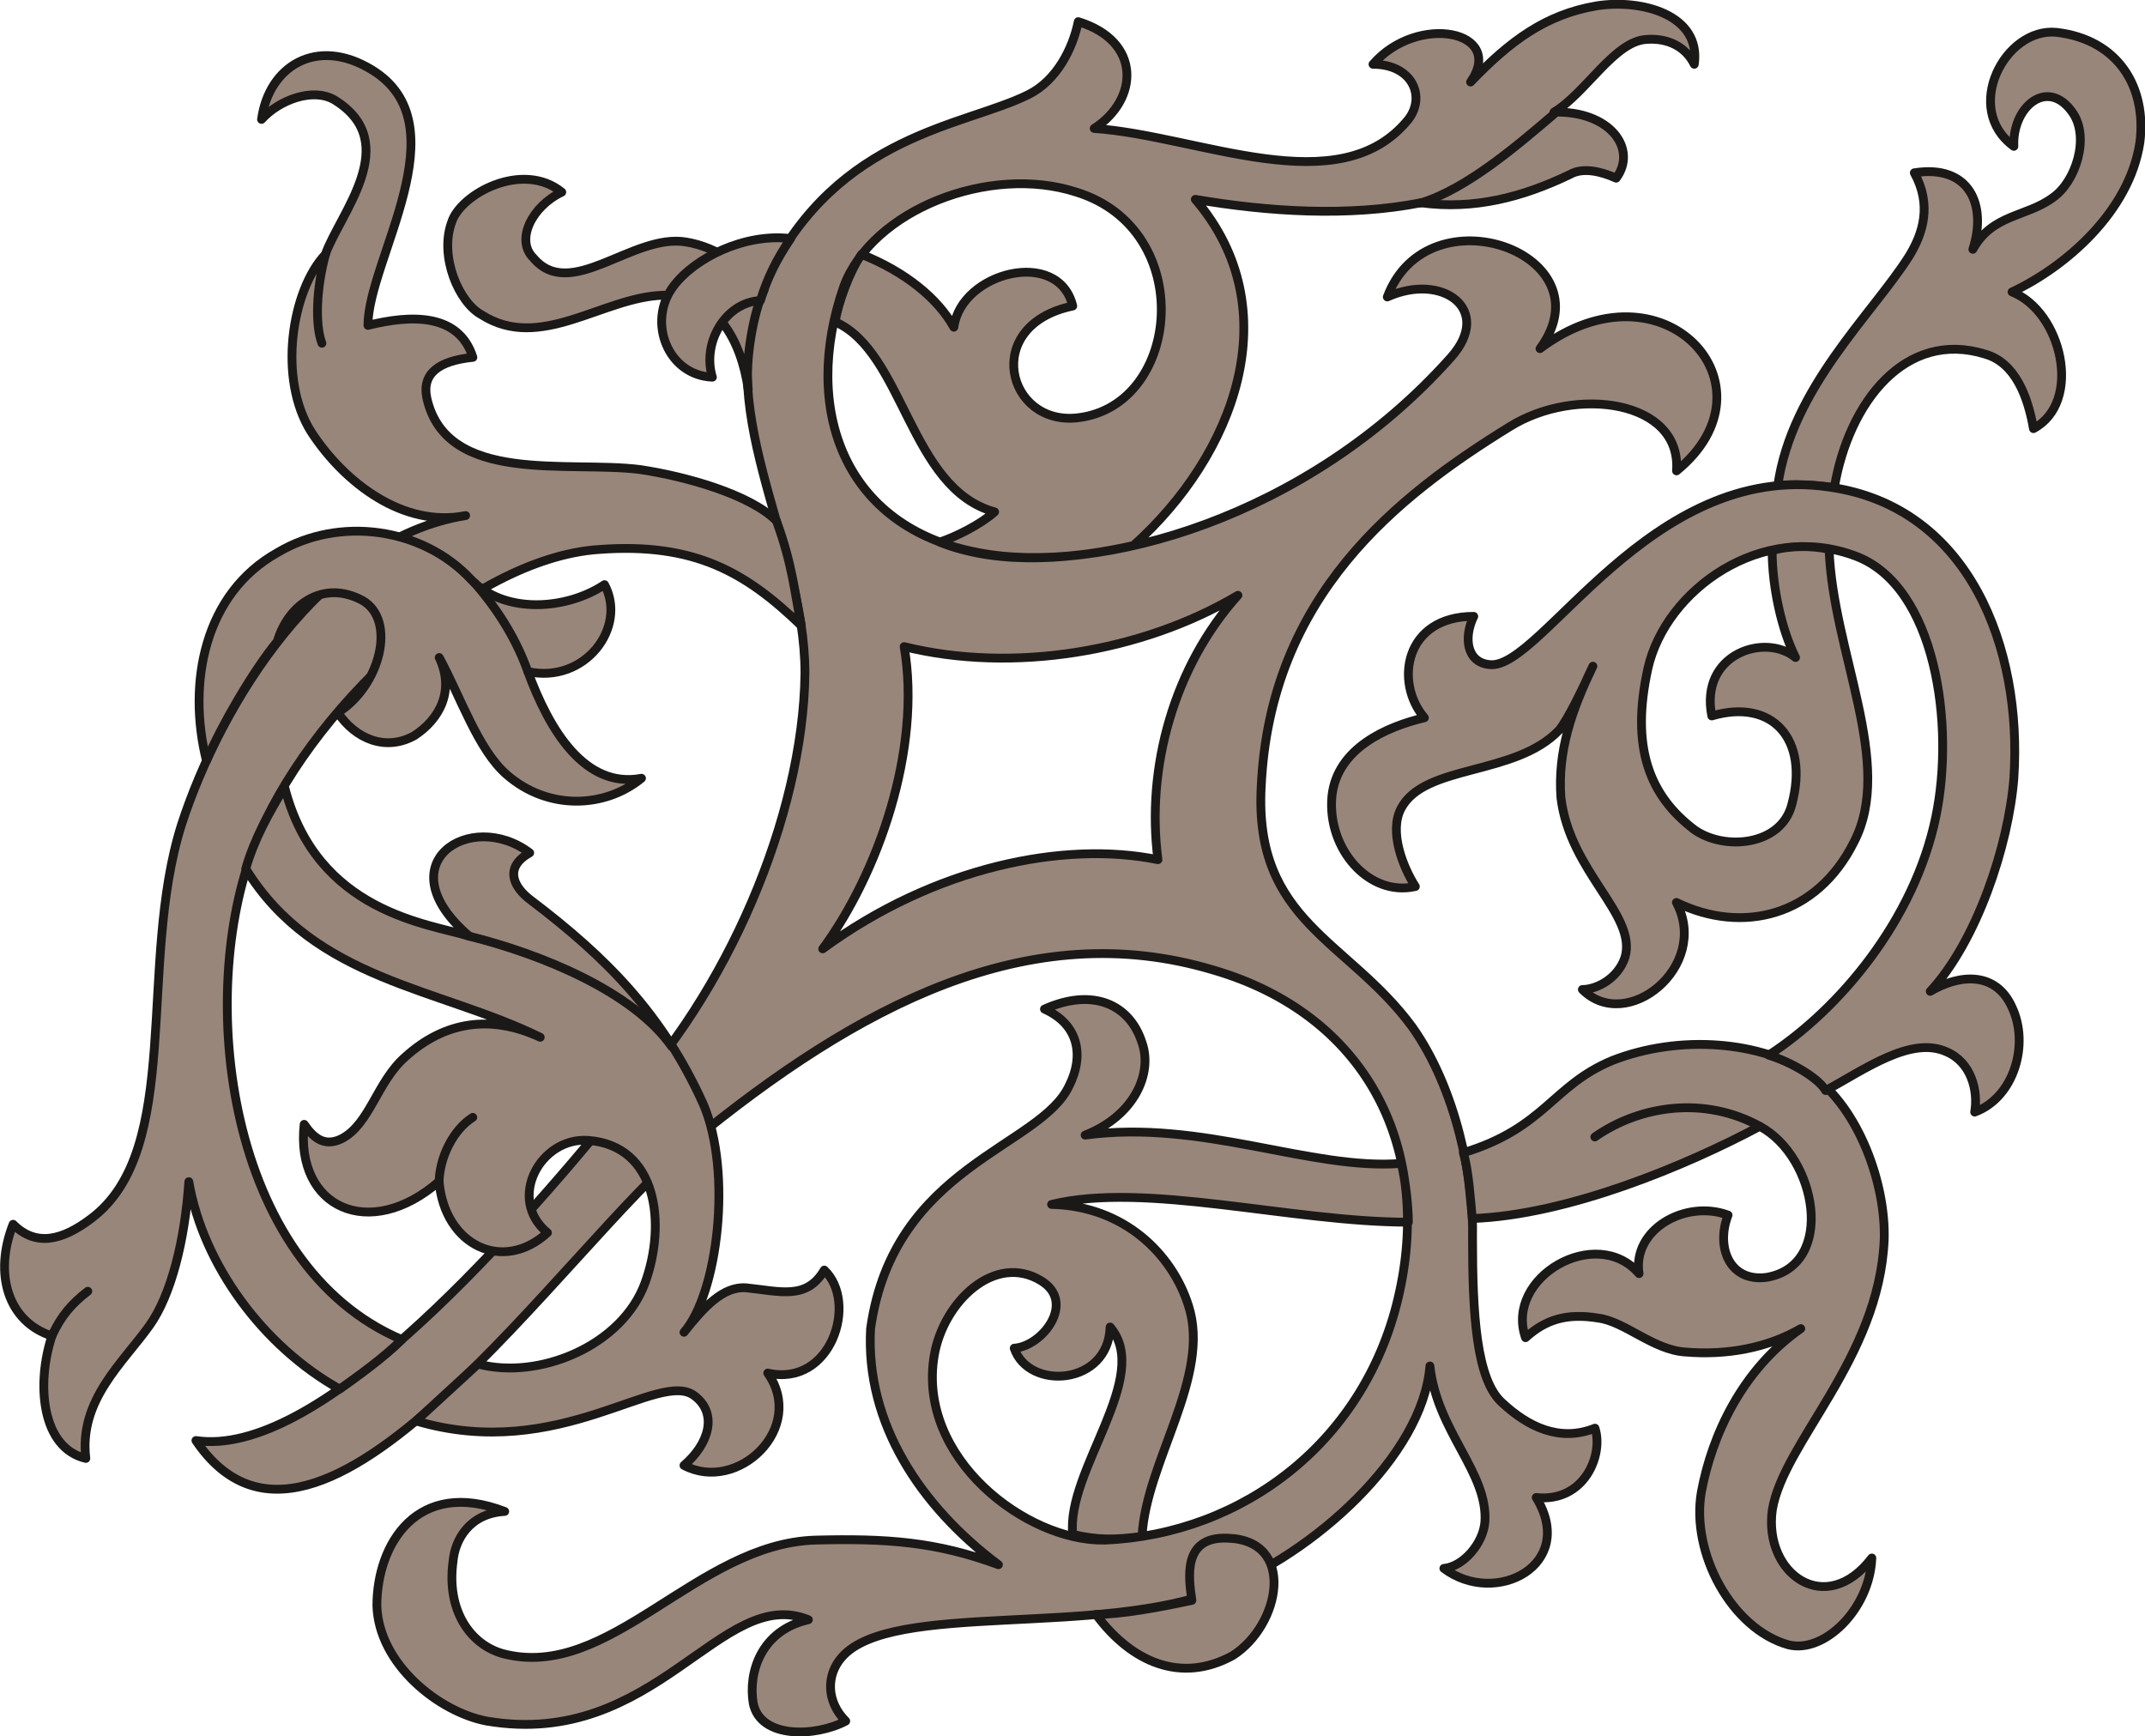 <svg xmlns="http://www.w3.org/2000/svg" xml:space="preserve" width="662.098" height="535.861" fill-rule="evenodd" stroke-linejoin="round" stroke-width="28.222" preserveAspectRatio="xMidYMid" version="1.2" viewBox="0 0 17518 14178"><defs class="ClipPathGroup"><clipPath id="a" clipPathUnits="userSpaceOnUse"><path d="M0 0h17518v14178H0z"/></clipPath></defs><g class="SlideGroup"><g class="Slide" clip-path="url(#a)"><g class="Page"><g class="com.sun.star.drawing.ClosedBezierShape"><path fill="none" d="M1564-2h12495v14183H1564z" class="BoundingBox"/><path fill="#99867A" d="M13692 3845c43-579-826-696-1362-361-914 564-1959 1377-2030 2942-58 1103 710 1248 1233 1959 361 508 505 1247 493 1725 0 609 28 1161 246 1348 203 188 462 321 754 204 72 218-88 609-480 566 336 549-332 897-754 579 160-15 320-203 335-378 28-404-391-739-449-1275-59 739-959 1536-1713 1826-986 394-2683 89-3089 551-129 145-129 363 31 523-247 130-696 145-755-144-43-247 59-595 450-684-711-289-1247 1060-2625 828-391-73-884-464-899-942 0-508 333-1044 1044-770-290 16-407 234-422 407-56 406 145 681 406 754 873 231 1581-899 2554-927 579-15 986 13 1494 201-638-478-1087-1158-1044-1928 188-1334 1392-1478 1623-1986 117-232 86-493-203-623 391-175 696-43 797 275 87 246-58 594-465 754 958-130 1842 290 2582 231 30 117 58 335 58 480-956 0-2144-333-2914-145 594 13 986 407 1118 826 188 579-348 1275-379 1885-231 30-363 30-566-16-56-520 653-1290 305-1694-13 478-666 521-783 173 231-15 508-376 219-551-379-231-798 175-872 609-144 841 755 1522 1392 1509 1131-46 2148-813 2409-2032 259-1189-277-2261-1525-2624-1506-449-2898 290-4262 1407-1045 856-3044 3915-4044 2436 970 145 2479-1536 3465-2740 869-900 1494-2351 1509-3524 0-1103-813-2190-305-3234 579-1173 1608-1232 2131-1493 231-115 361-376 406-595 521 160 493 638 130 872 856 58 2003 622 2566-74 145-188 31-450-289-450 363-419 1087-274 797 145 320-333 610-551 1029-622 363-58 856 71 798 477-71-144-216-216-391-203-262 15-493 437-755 594 465-12 683 305 508 539-129-58-274-89-376-31-391 188-785 290-1219 232-594 116-1248 73-1842-28 769 899 320 2088-506 2827-450 101-1074 175-1582-28 132-43 335-145 449-247-696-190-739-1305-1303-1552 28-160 115-406 216-551 363 145 625 363 754 595 59-450 856-653 971-173-752 157-536 985 45 912 841-102 971-1537-15-1842-711-231-1669 145-1900 770-348 1001 0 1971 1103 2174 970 188 2682-277 3856-1595 348-391-71-696-520-493 332-884 1811-348 1247 422 1001-754 1971 302 1115 998Zm0 0Zm-3582 1016c-521 579-752 1407-653 2159-767-157-1827 59-2738 728 449-610 810-1625 665-2468 884 219 1943 46 2726-419Z"/><path fill="none" stroke="#1B1918" stroke-linecap="round" stroke-width="72" d="M13692 3845c43-579-826-696-1362-361-914 564-1959 1377-2030 2942-58 1103 710 1248 1233 1959 361 508 505 1247 493 1725 0 609 28 1161 246 1348 203 188 462 321 754 204 72 218-88 609-480 566 336 549-332 897-754 579 160-15 320-203 335-378 28-404-391-739-449-1275-59 739-959 1536-1713 1826-986 394-2683 89-3089 551-129 145-129 363 31 523-247 130-696 145-755-144-43-247 59-595 450-684-711-289-1247 1060-2625 828-391-73-884-464-899-942 0-508 333-1044 1044-770-290 16-407 234-422 407-56 406 145 681 406 754 873 231 1581-899 2554-927 579-15 986 13 1494 201-638-478-1087-1158-1044-1928 188-1334 1392-1478 1623-1986 117-232 86-493-203-623 391-175 696-43 797 275 87 246-58 594-465 754 958-130 1842 290 2582 231 30 117 58 335 58 480-956 0-2144-333-2914-145 594 13 986 407 1118 826 188 579-348 1275-379 1885-231 30-363 30-566-16-56-520 653-1290 305-1694-13 478-666 521-783 173 231-15 508-376 219-551-379-231-798 175-872 609-144 841 755 1522 1392 1509 1131-46 2148-813 2409-2032 259-1189-277-2261-1525-2624-1506-449-2898 290-4262 1407-1045 856-3044 3915-4044 2436 970 145 2479-1536 3465-2740 869-900 1494-2351 1509-3524 0-1103-813-2190-305-3234 579-1173 1608-1232 2131-1493 231-115 361-376 406-595 521 160 493 638 130 872 856 58 2003 622 2566-74 145-188 31-450-289-450 363-419 1087-274 797 145 320-333 610-551 1029-622 363-58 856 71 798 477-71-144-216-216-391-203-262 15-493 437-755 594 465-12 683 305 508 539-129-58-274-89-376-31-391 188-785 290-1219 232-594 116-1248 73-1842-28 769 899 320 2088-506 2827-450 101-1074 175-1582-28 132-43 335-145 449-247-696-190-739-1305-1303-1552 28-160 115-406 216-551 363 145 625 363 754 595 59-450 856-653 971-173-752 157-536 985 45 912 841-102 971-1537-15-1842-711-231-1669 145-1900 770-348 1001 0 1971 1103 2174 970 188 2682-277 3856-1595 348-391-71-696-520-493 332-884 1811-348 1247 422 1001-754 1971 302 1115 998Z"/><path fill="none" stroke="#1B1918" stroke-linecap="round" stroke-width="72" d="M10110 4861c-521 579-752 1407-653 2159-767-157-1827 59-2738 728 449-610 810-1625 665-2468 884 219 1943 46 2726-419Z"/></g><g class="com.sun.star.drawing.ClosedBezierShape"><path fill="none" d="M0 418h6581v11528H0z" class="BoundingBox"/><path fill="#99867A" d="M6341 4253c132 363 145 566 203 856-450-434-869-681-1654-622-1056 71-2391 1333-2812 2420-478 1217-231 3423 1204 4032-145 145-364 302-508 404-623-348-1115-1013-1232-1694-31 477-145 927-320 1173-216 305-579 610-521 1087-363-86-406-609-277-1000-361-117-476-508-317-912 188 188 406 129 637-46 755-564 376-2074 739-3219 320-986 1146-2334 2320-2522-505 101-986-262-1260-681-277-435-160-1162 114-1451 117-333 641-915 73-1263-175-101-449 0-594 160 59-434 450-679 899-406 740 449-30 1552-30 2088 349-87 742-102 857 261-275 28-419 130-376 333 160 712 1158 509 1740 583 376 56 899 203 1115 419Z"/><path fill="none" stroke="#1B1918" stroke-linecap="round" stroke-width="72" d="M6341 4253c132 363 145 566 203 856-450-434-869-681-1654-622-1056 71-2391 1333-2812 2420-478 1217-231 3423 1204 4032-145 145-364 302-508 404-623-348-1115-1013-1232-1694-31 477-145 927-320 1173-216 305-579 610-521 1087-363-86-406-609-277-1000-361-117-476-508-317-912 188 188 406 129 637-46 755-564 376-2074 739-3219 320-986 1146-2334 2320-2522-505 101-986-262-1260-681-277-435-160-1162 114-1451 117-333 641-915 73-1263-175-101-449 0-594 160 59-434 450-679 899-406 740 449-30 1552-30 2088 349-87 742-102 857 261-275 28-419 130-376 333 160 712 1158 509 1740 583 376 56 899 203 1115 419Z"/></g><g class="com.sun.star.drawing.ClosedBezierShape"><path fill="none" d="M3621 1427h2657v1792H3621z" class="BoundingBox"/><path fill="#99867A" d="M6240 2368c-86 175-157 579-129 813-59-407-262-782-697-770-493 15-1001 465-1480 160-188-101-347-478-246-755 71-231 579-507 900-247-246 117-379 392-233 536 304 365 812-203 1248-129 261 43 464 203 637 392Z"/><path fill="none" stroke="#1B1918" stroke-linecap="round" stroke-width="72" d="M6240 2368c-86 175-157 579-129 813-59-407-262-782-697-770-493 15-1001 465-1480 160-188-101-347-478-246-755 71-231 579-507 900-247-246 117-379 392-233 536 304 365 812-203 1248-129 261 43 464 203 637 392Z"/></g><g class="com.sun.star.drawing.ClosedBezierShape"><path fill="none" d="M5368 1906h1127v1212H5368z" class="BoundingBox"/><path fill="#99867A" d="M6457 1948c-117 173-188 318-247 506-290 16-478 349-392 626-363-15-535-450-320-740 175-235 583-437 959-392Z"/><path fill="none" stroke="#1B1918" stroke-linecap="round" stroke-width="72" d="M6457 1948c-117 173-188 318-247 506-290 16-478 349-392 626-363-15-535-450-320-740 175-235 583-437 959-392Z"/></g><g class="com.sun.star.drawing.ClosedBezierShape"><path fill="none" d="M14483 226h3039v3791h-3039z" class="BoundingBox"/><path fill="#99867A" d="M14519 3965c129-16 317 0 462 15 117-696 581-1291 1233-1088 246 71 348 349 393 608 404-216 232-956-175-1116 434-203 958-653 1044-1220 58-450-175-841-681-900-421-42-769 625-348 931-15-321 275-567 478-278 145 203 28 568-160 697-216 160-493 132-653 422 117-363-28-696-478-625 144 262 73 493-44 683-304 478-957 1073-1071 1871Z"/><path fill="none" stroke="#1B1918" stroke-linecap="round" stroke-width="72" d="M14519 3965c129-16 317 0 462 15 117-696 581-1291 1233-1088 246 71 348 349 393 608 404-216 232-956-175-1116 434-203 958-653 1044-1220 58-450-175-841-681-900-421-42-769 625-348 931-15-321 275-567 478-278 145 203 28 568-160 697-216 160-493 132-653 422 117-363-28-696-478-625 144 262 73 493-44 683-304 478-957 1073-1071 1871Z"/></g><g class="com.sun.star.drawing.ClosedBezierShape"><path fill="none" d="M11914 8492h3512v4986h-3512z" class="BoundingBox"/><path fill="#99867A" d="M14794 8776c-407-274-1072-332-1624-117-493 203-551 551-1219 754 43 145 58 380 73 537 782-28 1754-435 2348-753 465 247 625 1132 59 1233-305 43-420-246-318-508-348-129-783 117-727 478-348-404-1100 30-927 523 160-145 332-203 594-160 218 28 449 261 712 277 333 28 666-31 942-191-480 336-726 871-812 1334-87 496 246 1118 711 1248 289 74 665-290 681-709-376 493-884 130-813-391 89-552 871-1235 914-2206 15-450-203-1073-594-1349Z"/><path fill="none" stroke="#1B1918" stroke-linecap="round" stroke-width="72" d="M14794 8776c-407-274-1072-332-1624-117-493 203-551 551-1219 754 43 145 58 380 73 537 782-28 1754-435 2348-753 465 247 625 1132 59 1233-305 43-420-246-318-508-348-129-783 117-727 478-348-404-1100 30-927 523 160-145 332-203 594-160 218 28 449 261 712 277 333 28 666-31 942-191-480 336-726 871-812 1334-87 496 246 1118 711 1248 289 74 665-290 681-709-376 493-884 130-813-391 89-552 871-1235 914-2206 15-450-203-1073-594-1349Z"/></g><g class="com.sun.star.drawing.ClosedBezierShape"><path fill="none" d="M10839 3922h5690v5197h-5690z" class="BoundingBox"/><path fill="#99867A" d="M14445 8616c188 58 407 188 465 289 318-172 696-447 986-317 203 86 261 317 231 493 320-117 449-552 305-856-130-290-422-275-668-130 378-406 640-1189 683-1741 71-1059-363-2217-1509-2377-1464-218-2350 1493-2770 1450-188-15-218-218-132-394-564 0-650 539-403 828-305 72-712 247-755 638-42 435 305 826 681 740-102-160-216-449-117-637 191-365 930-263 1290-639 74-89 191-335 277-523-175 363-289 696-261 1074 73 608 624 956 523 1304-59 176-234 262-348 262 361 363 1045-188 768-711 536 261 1145 117 1450-493 333-639-172-1550-203-2391-145-31-333-31-465 12 0 290 74 638 191 872-247-204-785-31-684 477 493-145 798 188 653 725-86 335-551 379-797 203-362-275-522-666-377-1319 145-637 928-1204 1697-914 653 246 811 1379 653 2132-175 840-785 1567-1364 1943Z"/><path fill="none" stroke="#1B1918" stroke-linecap="round" stroke-width="72" d="M14445 8616c188 58 407 188 465 289 318-172 696-447 986-317 203 86 261 317 231 493 320-117 449-552 305-856-130-290-422-275-668-130 378-406 640-1189 683-1741 71-1059-363-2217-1509-2377-1464-218-2350 1493-2770 1450-188-15-218-218-132-394-564 0-650 539-403 828-305 72-712 247-755 638-42 435 305 826 681 740-102-160-216-449-117-637 191-365 930-263 1290-639 74-89 191-335 277-523-175 363-289 696-261 1074 73 608 624 956 523 1304-59 176-234 262-348 262 361 363 1045-188 768-711 536 261 1145 117 1450-493 333-639-172-1550-203-2391-145-31-333-31-465 12 0 290 74 638 191 872-247-204-785-31-684 477 493-145 798 188 653 725-86 335-551 379-797 203-362-275-522-666-377-1319 145-637 928-1204 1697-914 653 246 811 1379 653 2132-175 840-785 1567-1364 1943Z"/></g><g class="com.sun.star.drawing.ClosedBezierShape"><path fill="none" d="M8915 12524h1528v1136H8915z" class="BoundingBox"/><path fill="#99867A" d="M8951 13183c203 0 520-58 783-115-28-190-75-522 289-508 567 15 435 712 44 959-421 231-827 55-1116-336Z"/><path fill="none" stroke="#1B1918" stroke-linecap="round" stroke-width="72" d="M8951 13183c203 0 520-58 783-115-28-190-75-522 289-508 567 15 435 712 44 959-421 231-827 55-1116-336Z"/></g><g class="com.sun.star.drawing.ClosedBezierShape"><path fill="none" d="M1971 6390h4919v5669H1971z" class="BoundingBox"/><path fill="#99867A" d="M3904 11138c-173 160-333 305-506 465 1175 348 1988-434 2277-203 188 145 115 391-89 566 437 231 1001-305 684-754 520 117 739-579 462-841-145 247-361 173-638 145-188-15-348 160-508 363 277-320 394-1305 160-1858-332-739-797-1204-1405-1666-160-117-219-277-15-391-481-363-1189 86-493 681-320-102-1247-188-1509-1219-130 218-246 421-317 668 563 914 1579 970 2405 1376-407-188-782-129-1102 160-232 203-290 551-521 669-145 71-234-15-305-118-74 682 536 959 1102 466 44 521 521 752 885 419-333-274-59-782 333-754 566 43 638 683 465 1161-188 520-872 797-1365 665Z"/><path fill="none" stroke="#1B1918" stroke-linecap="round" stroke-width="72" d="M3904 11138c-173 160-333 305-506 465 1175 348 1988-434 2277-203 188 145 115 391-89 566 437 231 1001-305 684-754 520 117 739-579 462-841-145 247-361 173-638 145-188-15-348 160-508 363 277-320 394-1305 160-1858-332-739-797-1204-1405-1666-160-117-219-277-15-391-481-363-1189 86-493 681-320-102-1247-188-1509-1219-130 218-246 421-317 668 563 914 1579 970 2405 1376-407-188-782-129-1102 160-232 203-290 551-521 669-145 71-234-15-305-118-74 682 536 959 1102 466 44 521 521 752 885 419-333-274-59-782 333-754 566 43 638 683 465 1161-188 520-872 797-1365 665Z"/></g><g class="com.sun.star.drawing.ClosedBezierShape"><path fill="none" d="M1590 4301h3687v2278H1590z" class="BoundingBox"/><path fill="#99867A" d="M2265 5237c-203 247-462 697-579 974-159-638-15-1365 579-1698 509-304 1190-202 1581 218 277 290 786 247 1091 43 188 348-160 812-626 710 176 480 466 958 928 871-302 247-767 262-1101-30-233-201-378-638-551-956 130 275 0 506-203 638-234 130-480 28-625-188 348-218 480-755 203-915-317-173-608 28-697 333Z"/><path fill="none" stroke="#1B1918" stroke-linecap="round" stroke-width="72" d="M2265 5237c-203 247-462 697-579 974-159-638-15-1365 579-1698 509-304 1190-202 1581 218 277 290 786 247 1091 43 188 348-160 812-626 710 176 480 466 958 928 871-302 247-767 262-1101-30-233-201-378-638-551-956 130 275 0 506-203 638-234 130-480 28-625-188 348-218 480-755 203-915-317-173-608 28-697 333Z"/></g><g fill="none" class="com.sun.star.drawing.OpenBezierShape"><path d="M12989 9009h1420v312h-1420z" class="BoundingBox"/><path stroke="#1B1918" stroke-linecap="round" stroke-width="72" d="M13025 9284c375-262 900-333 1347-87"/></g><g fill="none" class="com.sun.star.drawing.OpenBezierShape"><path d="M2557 2042h139v798h-139z" class="BoundingBox"/><path stroke="#1B1918" stroke-linecap="round" stroke-width="72" d="M2658 2078c-72 262-88 568-29 725"/></g><g fill="none" class="com.sun.star.drawing.OpenBezierShape"><path d="M3550 9088h348v610h-348z" class="BoundingBox"/><path stroke="#1B1918" stroke-linecap="round" stroke-width="72" d="M3861 9124c-161 101-275 333-275 537"/></g><g fill="none" class="com.sun.star.drawing.OpenBezierShape"><path d="M3840 4724h508v798h-508z" class="BoundingBox"/><path stroke="#1B1918" stroke-linecap="round" stroke-width="72" d="M3876 4760c203 232 348 478 435 725"/></g><g fill="none" class="com.sun.star.drawing.OpenBezierShape"><path d="M3797 7609h1725v973H3797z" class="BoundingBox"/><path stroke="#1B1918" stroke-linecap="round" stroke-width="72" d="M3833 7645c580 144 1335 449 1652 900"/></g><g fill="none" class="com.sun.star.drawing.OpenBezierShape"><path d="M11567 896h1161v798h-1161z" class="BoundingBox"/><path stroke="#1B1918" stroke-linecap="round" stroke-width="72" d="M12691 932c-290 247-710 611-1088 725"/></g><g fill="none" class="com.sun.star.drawing.OpenBezierShape"><path d="M388 10508h366v438H388z" class="BoundingBox"/><path stroke="#1B1918" stroke-linecap="round" stroke-width="72" d="M717 10544c-132 101-220 204-293 364"/></g></g></g></g></svg>
